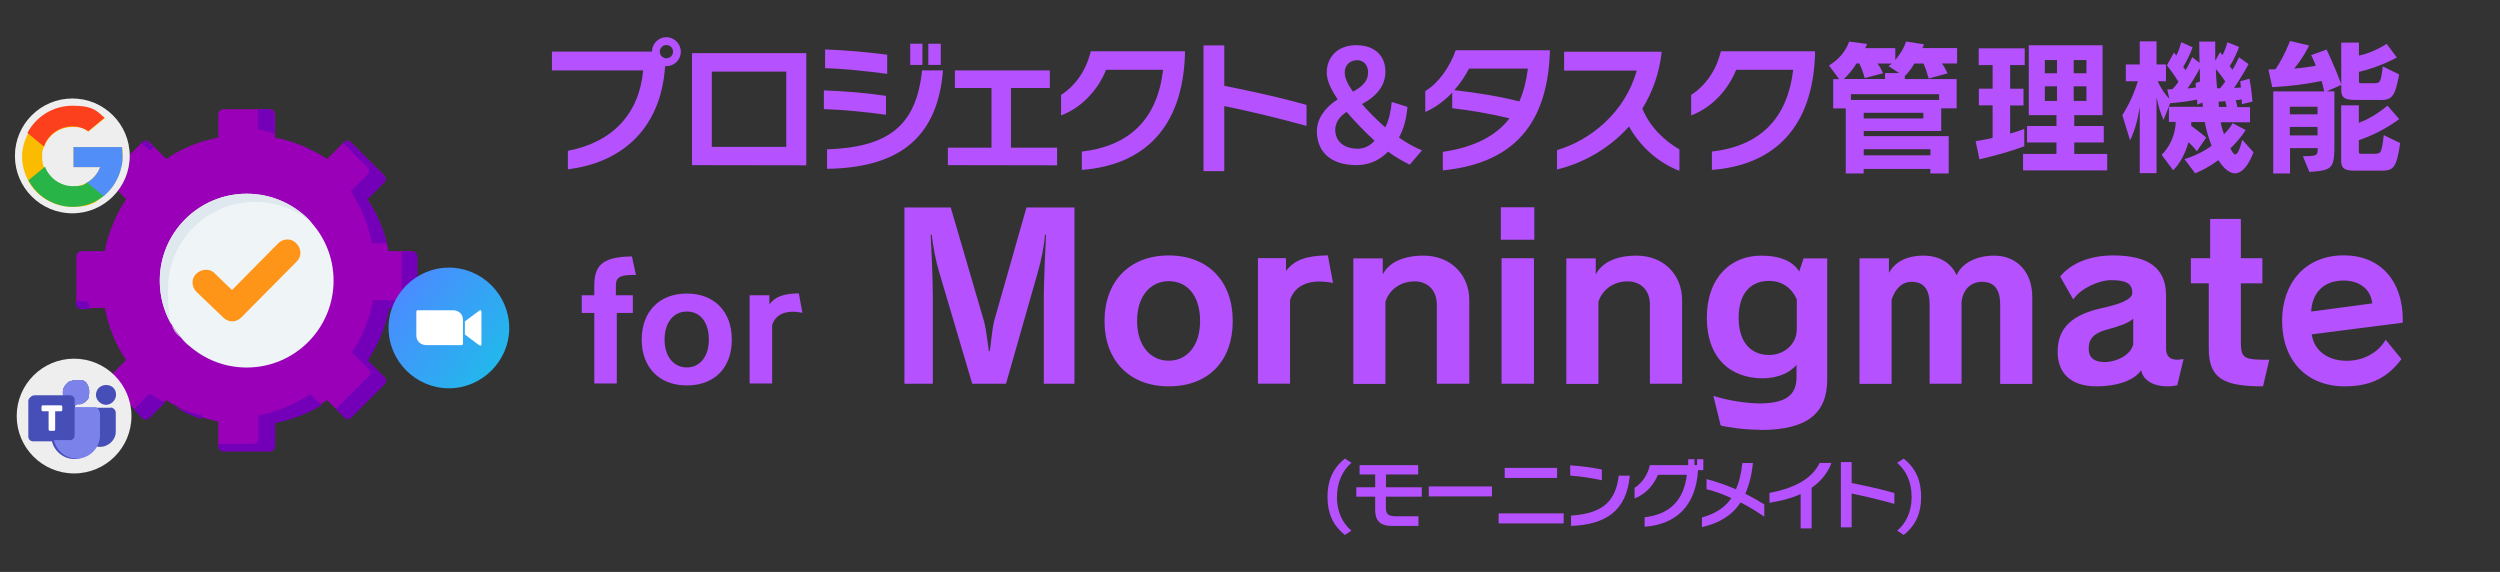 <?xml version="1.0" encoding="UTF-8"?>
<svg id="_レイヤー_1" xmlns="http://www.w3.org/2000/svg" xmlns:xlink="http://www.w3.org/1999/xlink" version="1.1" viewBox="0 0 271 62">
  <rect x="0" y="0" width="271" height="62" fill="#333333" stroke="none"/>
  <!-- Generator: Adobe Illustrator 30.1.0, SVG Export Plug-In . SVG Version: 2.1.1 Build 136)  -->
  <defs>
    <style>
      .st0 {
        fill: #dee8ee;
      }

      .st0, .st1, .st2, .st3, .st4 {
        fill-rule: evenodd;
      }

      .st1 {
        fill: #7300b8;
      }

      .st5 {
        fill: #7b83eb;
      }

      .st2 {
        fill: #9a00b8;
      }

      .st6 {
        fill: #fbbb00;
      }

      .st7 {
        fill: #518ef8;
      }

      .st3 {
        fill: #ff9518;
      }

      .st8 {
        fill: #fff;
      }

      .st9 {
        fill: #fc3f1d;
      }

      .st10 {
        fill: #b551fe;
      }

      .st11 {
        fill: #28b446;
      }

      .st12 {
        fill: #464eb8;
      }

      .st13 {
        fill: #eff4f7;
      }

      .st4 {
        fill: url(#_名称未設定グラデーション);
      }

      .st14 {
        fill: #5c5560;
      }

      .st15 {
        fill: #eee;
      }
    </style>
    <linearGradient id="_名称未設定グラデーション" data-name="名称未設定グラデーション" x1="43.47" y1="-2953.64" x2="53.85" y2="-2961.46" gradientTransform="translate(0 -2922) scale(1 -1)" gradientUnits="userSpaceOnUse">
      <stop offset="0" stop-color="#4a8cff"/>
      <stop offset="1" stop-color="#23b7ec"/>
    </linearGradient>
  </defs>
  <path class="st10" d="M72.23,7.17h-.13c-.48,7.08-5,10.51-10.54,11.18v-2c4.88-.94,7.73-4.04,8.16-8.72h-9.89v-2.04h10.84c.02-.86.71-1.56,1.56-1.56s1.57.71,1.57,1.58-.71,1.56-1.57,1.56ZM72.23,4.88c-.38,0-.71.31-.71.73,0,.38.33.71.71.71.41,0,.73-.33.73-.71,0-.41-.31-.73-.73-.73Z"/>
  <path class="st10" d="M75.01,17.9V5.76h12.39v12.16l-12.39-.02ZM85.23,7.76h-8.07v8.16h8.07V7.76Z"/>
  <path class="st10" d="M89.31,11.84v-2.04c2.04.06,4.73.28,6.73.59v2.05c-2.08-.3-4.83-.56-6.73-.61h0ZM89.44,7.4v-2.04c2.02.06,4.67.3,6.73.57v2.08c-2.02-.28-4.8-.57-6.73-.62h0ZM89.65,18.31v-2.12c6.54-.23,9.67-2.45,10.3-8.56h2.27c-.62,7.75-5.29,10.56-12.58,10.67h0ZM98.67,7.04v-2.3h1.32v2.3h-1.32ZM100.63,7.04v-2.3h1.35v2.3h-1.35Z"/>
  <path class="st10" d="M102.75,17.9v-1.89h4.73v-6.47h-3.97v-1.91h10.29v1.91h-4.21v6.47h5v1.91l-11.84-.02h0Z"/>
  <path class="st10" d="M117.27,18.42v-1.99c5.22-.61,8.18-3.55,8.81-8.86h-6.18c-.89,2.2-2.66,4.11-4.88,4.94v-2.22c1.48-.95,2.7-2.56,3.22-4.73h10.21v.33c-.25,7.86-4.35,12.01-11.2,12.53h0Z"/>
  <path class="st10" d="M132.71,11.5v7.05h-2.25V4.92h2.25v4.38c3.07.62,6.1,1.27,8.92,2.08v2.27c-3.05-.84-6.1-1.58-8.92-2.15Z"/>
  <path class="st10" d="M152.82,17.85c-.73-.35-1.67-.9-2.35-1.41-.81.82-1.92,1.46-3.42,1.46-2.86,0-4.3-1.49-4.3-3.68,0-1.35.87-2.56,2.25-3.45-.66-1-1.18-1.97-1.18-2.91,0-1.61,1.12-2.96,3.19-2.96s3.17,1.19,3.17,2.87c0,1.45-.87,2.62-2.54,3.51.61.71,1.51,1.64,2.53,2.53.41-.82.62-1.89.69-2.76l1.71.54c-.11,1.25-.38,2.33-.92,3.32.74.52,1.69,1.08,2.5,1.38l-1.33,1.56h0ZM145.97,12.13c-.76.49-1.23,1.16-1.23,1.94,0,1.12.79,2.05,2.45,2.05.76,0,1.35-.36,1.81-.86-1.16-1.08-2.22-2.19-3.02-3.12h0ZM147.07,6.53c-.76,0-1.3.56-1.3,1.33,0,.67.38,1.35.89,2.08,1.18-.64,1.64-1.25,1.64-2.1,0-.74-.44-1.32-1.22-1.32h0Z"/>
  <path class="st10" d="M156.4,18.46v-2c3.46-.51,5.77-1.74,7.23-3.63-2.13-.52-4.24-.87-6.21-1.1,0,0,0-1.71,0-1.69-.82.87-1.82,1.62-2.92,2.1v-2.27c1.4-.84,2.63-2.53,3.3-4.42h10.21v.21c-.25,6.65-2.94,11.96-11.61,12.81ZM159.24,7.45c-.41.77-.94,1.58-1.59,2.32,2.32.27,4.73.64,7.05,1.22.46-1.05.76-2.24.92-3.55h-6.39Z"/>
  <path class="st10" d="M176.58,13.72c-2.22,2.48-5.11,4.01-7.8,4.65v-2.1c3.6-1.05,7.39-4.08,8.64-8.62h-7.87v-2.04h10.58c-.26,2.4-1.03,4.43-2.1,6.16.9,2.17,2.54,3.55,4.02,4.43v2.32c-2.43-.94-4.29-2.73-5.47-4.81Z"/>
  <path class="st10" d="M185.57,18.42v-1.99c5.22-.61,8.18-3.55,8.81-8.86h-6.18c-.89,2.2-2.66,4.11-4.88,4.94v-2.22c1.48-.95,2.7-2.56,3.22-4.73h10.21v.33c-.25,7.86-4.35,12.01-11.2,12.53h0Z"/>
  <path class="st10" d="M210.5,6.88c.24.3.46.74.61,1.07l-2.04.56c-.15-.54-.36-1.19-.57-1.62h-.99c-.31.56-.62.95-1.03,1.35v.33h5.62v3.17h-1.67v2.46h-8.4v.56h9.21v4.04h-1.99v-.49h-7.23v.49h-1.94v-7.05h-1.36v-3.17h.65l-1.11-1.48c1.07-.67,1.76-1.45,2.19-2.59l1.94.25c-.06.19-.11.31-.21.46h3.27v1.28c.53-.65.9-1.19,1.16-2l1.94.3c-.03.15-.08.27-.16.41h3.76v1.67h-1.67,0ZM204.7,7.17s.23-.15.36-.28h-1.54c.24.27.43.7.61,1.05l-2,.52c-.15-.56-.35-1.15-.59-1.58h-.3c-.35.61-.86,1.2-1.36,1.68h4.46v-.64h1.53l-1.16-.76h0ZM210.2,10.21h-9.56v.62h9.56v-.62ZM208.49,12.23h-6.46v.61h6.46v-.61ZM209.26,16.17h-7.23v.67h7.23v-.67Z"/>
  <path class="st10" d="M217.9,7.06v2.56h1.45v1.81h-1.45v3.05c.57-.16,1.03-.31,1.53-.51v1.89c-1.69.61-3.08.99-4.86,1.41l-.41-1.97c.67-.1,1.25-.21,1.84-.35v-3.53h-1.49v-1.81h1.49v-2.56h-1.51v-1.81h4.99v1.81h-1.58ZM219.3,18.47v-1.78h3.62v-1.25h-3.19v-1.78h3.19v-1.18h-3v-7.57h8v7.57h-3.07v1.18h3.2v1.78h-3.2v1.25h3.57v1.78h-9.14ZM222.98,6.51h-1.32v1.43h1.32v-1.43ZM222.98,9.36h-1.32v1.58h1.32v-1.58ZM226.17,6.51h-1.38v1.43h1.38v-1.43ZM226.17,9.36h-1.38v1.58h1.38v-1.58Z"/>
  <path class="st10" d="M242.29,18.79c-.61,0-1.23-.51-1.82-1.43-.9.67-1.79,1.13-2.51,1.43l-1.16-1.54c1.02-.31,2.24-.9,2.94-1.46-.3-.74-.59-1.66-.74-2.56h-1.46c0,.13-.02.27-.02.4.76.56,1.36,1.03,1.64,1.28l-1.03,1.49c-.28-.4-.65-.76-.9-.99-.38,1.35-.95,2.33-1.66,3.05l-1.25-1.68c.77-.73,1.49-2.05,1.53-3.56h-.74v-1.64h3.7c-.02-.13-.05-.3-.07-.46l-.56.23c0-.19,0-.41-.02-.56-.71.16-1.97.33-2.92.4l-.71,1.82c-.33-.76-.57-1.46-.76-2.5v8.26h-1.82v-7.19c-.21,1.38-.54,2.58-1.05,3.63l-.84-2.73c.69-1.07,1.3-2.4,1.68-3.67h-1.3v-1.82h1.51v-2.51h1.82v2.51h1.02v1.82h-.9c.35.73.74,1.36,1.27,1.91l-.23-1.03h.1c.1,0,.25,0,.46-.03.18-.16.48-.54.65-.79-.3-.51-.79-1.22-1.25-1.79l.77-1.38c.08.1.16.21.25.33.24-.43.41-.99.54-1.46l1.23.56c-.28.77-.69,1.59-1.02,2.12.1.11.18.24.24.36.25-.36.52-.9.74-1.41l.79.61c-.02-.62-.03-1.53-.03-2.3h1.73v2.08l.53-.94c.08.1.16.21.25.33.24-.43.41-.92.54-1.4l1.27.51c-.31.82-.67,1.56-1.02,2.08.08.11.23.3.3.4.19-.3.49-.87.71-1.36l1.03.74c-.4.79-1.16,1.99-1.56,2.58.18,0,.53-.02.74-.05-.02-.21-.05-.46-.08-.67l1-.28c.15.77.27,1.73.33,2.48l-1.15.28s0-.36-.02-.52c-.19.05-.43.08-.64.08,0,0,.13.52.18.76h1.36v1.64h-3.17c.03.31.18.84.35,1.3.35-.35.7-.77.94-1.2l1.4.74c-.44.76-1.08,1.43-1.64,2,.19.38.35.65.52.65.23,0,.46-.43.76-1.59l1.22,1.36c-.61,1.58-1.3,2.28-2.04,2.28h0ZM238.47,7.39c-.41.79-.95,1.67-1.35,2.2.2,0,.76-.08.92-.11,0-.21-.03-.31-.05-.46l.49-.19c0-.41-.02-.9-.02-1.45h0ZM240.2,7.47c.02.71.06,1.46.13,2.1h.33c.19-.23.38-.48.56-.73-.28-.44-.66-.94-1.02-1.36h0ZM241.23,10.96c-.25.03-.49.06-.73.06,0,.13.03.44.03.57h.84c-.05-.25-.15-.64-.15-.64h0Z"/>
  <path class="st10" d="M252.19,9.9h.86v5.34c0,2.96-.03,3.22-2.71,3.4l-.71-1.71c1.56,0,1.61-.06,1.61-.87h-3v2.74h-1.82v-8.89h5.52c-.07-.4-.18-.81-.28-1.13-1.87.38-3.42.56-5.35.67l-.41-1.92s.38,0,.76-.02c1.02-1.51,1.57-3.07,1.57-3.07l2.08.49s-.66,1.38-1.62,2.5c.84-.06,1.51-.15,2.35-.3-.25-.65-.51-1.15-.51-1.15l1.67-.61s.9,1.84,1.61,3.83l-1.59.7h-.02ZM251.22,11.57h-3v.82h3v-.82ZM251.22,13.76h-3v.92h3v-.92ZM257.97,10.83h-2.65c-1.02,0-1.53-.16-1.53-1.05v-5.16h1.92v1.41c1.67-.36,3-1.28,3-1.28l1.11,1.48s-1.79,1.02-4.11,1.56v1.02c0,.21.05.21.3.21h1.23c.76,0,.84,0,1.05-1.82l1.78.87c-.46,2.43-.77,2.78-2.12,2.78h.02ZM258.07,18.5h-2.76c-1.02,0-1.53-.16-1.53-1.05v-6.03h1.92v1.89c1.67-.59,3.1-1.86,3.1-1.86l1.27,1.46s-1.86,1.46-4.37,2.28v1.27c0,.21.13.21.3.21h1.35c.73,0,.82-.02,1.05-2.02l1.78.86c-.41,2.81-.77,2.99-2.12,2.99Z"/>
  <path class="st10" d="M68.7,29.8c-1.72,0-1.94.38-1.94,1.24v.97h1.84v1.91h-1.74v7.65h-2.44v-7.65h-1.36v-1.91h1.36v-1.02c0-2.16.81-3.16,4.08-3.19l.44,2h-.22Z"/>
  <path class="st10" d="M74.45,41.78c-3,0-4.89-1.97-4.89-4.97s1.89-4.99,4.89-4.99,4.88,1.97,4.88,4.99-1.84,4.97-4.88,4.97ZM74.45,33.77c-1.39,0-2.41,1.14-2.41,3.03s1.02,3.03,2.41,3.03,2.39-1.14,2.39-3.03-.95-3.03-2.39-3.03Z"/>
  <path class="st10" d="M83.7,35.2v6.37h-2.44v-9.56h2.14v.98c.64-.83,1.5-1.16,3.19-1.19l.39,2.1c-1.72-.33-2.86.11-3.27,1.3Z"/>
  <path class="st10" d="M113.15,41.6v-9.51c0-1.57.17-5.28.24-6.64h-.12c-.05,1.1-.44,2.92-.74,3.95l-3.48,12.2h-3.66l-3.6-12.16c-.32-1.01-.67-2.84-.79-3.99h-.12c.09,1.47.24,5.01.24,6.71v9.44h-3.08v-19.11h5.02l3.6,12.31c.29,1.07.47,2.99.54,3.28h.08c.08-.27.24-2.24.48-3.27l3.51-12.32h5.2v19.11h-3.33Z"/>
  <path class="st10" d="M126.69,41.88c-4.26,0-6.96-2.8-6.96-7.08s2.69-7.11,6.96-7.11,6.94,2.8,6.94,7.11-2.62,7.08-6.94,7.08ZM126.69,30.48c-1.98,0-3.43,1.62-3.43,4.31s1.45,4.31,3.43,4.31,3.4-1.62,3.4-4.31-1.35-4.31-3.4-4.31Z"/>
  <path class="st10" d="M139.84,32.52v9.07h-3.48v-13.61h3.04v1.39c.91-1.18,2.13-1.65,4.54-1.69l.56,2.99c-2.45-.47-4.07.15-4.66,1.84Z"/>
  <path class="st10" d="M155.75,41.6v-8.57c0-1.62-1.03-2.53-2.42-2.53s-2.69.79-3.15,2.21v8.91h-3.48v-13.61h3.19v1.74c.64-1.26,2.16-2.04,4.42-2.04,2.96,0,4.96,2.09,4.96,4.82v9.07h-3.52Z"/>
  <path class="st10" d="M162.69,25.99v-3.52h3.63v3.52s-3.63,0-3.63,0ZM162.77,41.6v-13.61h3.51v13.61h-3.51Z"/>
  <path class="st10" d="M178.85,41.6v-8.57c0-1.62-1.03-2.53-2.43-2.53s-2.69.79-3.15,2.21v8.91h-3.48v-13.61h3.19v1.74c.64-1.26,2.16-2.04,4.42-2.04,2.96,0,4.94,2.09,4.94,4.82v9.07h-3.51.02Z"/>
  <path class="st10" d="M190.86,46.59c-1.65,0-3.46-.24-4.34-.47l-.79-3.21c1.42.48,3.6.82,5.02.82,2.92,0,3.99-.98,3.99-2.81v-1.38c-.68.88-2.1,1.47-3.66,1.47-3.51,0-6.06-2.21-6.06-6.56s2.57-6.74,5.91-6.74c2.06,0,3.46.64,4.1,1.72l.48-1.42h2.56v13.11c0,3.63-2.09,5.49-7.23,5.49l.02-.02ZM194.76,32.42c-.56-1.22-1.59-1.97-3.01-1.97-1.86,0-3.28,1.22-3.28,3.99s1.42,4.04,3.31,4.04c1.62,0,2.99-1.18,2.99-2.77v-3.31l-.02.02Z"/>
  <path class="st10" d="M216.82,41.6v-8.57c0-1.66-.64-2.48-1.98-2.48s-2.16,1.03-2.21,2.33v8.72h-3.46v-8.57c0-1.65-.62-2.48-1.94-2.48-1.1,0-1.81.8-2.18,1.94v9.12h-3.48v-13.61h3.19v1.57c.59-1.07,1.78-1.86,3.75-1.86,1.74,0,3.04.83,3.58,2.13.56-1.3,2.13-2.13,4.07-2.13,2.48,0,4.14,1.78,4.14,4.49v9.42h-3.48l-.02-.02Z"/>
  <path class="st10" d="M236,41.76c-.36.09-.74.12-1.1.12-1.38,0-2.57-.59-2.8-1.74-.83,1.19-2.8,1.74-4.82,1.74-2.77,0-4.19-1.38-4.23-3.66v-.12c0-2.6,1.62-3.98,4.73-4.69,1.84-.39,3.36-.91,3.36-1.66,0-1.06-.71-1.38-2.33-1.38-1.26,0-3.27.88-4.07,2.09l-1.42-2.49c1.22-1.45,3.21-2.28,5.76-2.28,3.78,0,5.72,1.35,5.72,4.31v5.81c0,.83.47,1.18,1.19,1.18.23,0,.47-.03.71-.08l-.68,2.84-.02.02ZM231.25,34.53c-.47.47-1.42.8-2.62,1.13-1.35.35-2.21.83-2.21,2.09v.15c.03.88.6,1.35,1.74,1.35s2.77-.68,3.08-1.91v-2.81Z"/>
  <path class="st10" d="M245.31,41.88c-4.34,0-5.88-.88-5.88-4.11v-7.06h-1.94v-2.72h2.09v-4.26h3.33v4.26h2.33v2.72h-2.33v6.32c0,1.86.32,1.97,3.08,1.97,0,0-.68,2.89-.68,2.89Z"/>
  <path class="st10" d="M250.59,36.24c.27,1.86,1.84,2.87,3.8,2.87,1.74,0,3.36-.82,4.22-2.28l1.71,2.1c-1.45,1.91-3.19,2.95-6.15,2.95-4.1,0-6.79-2.77-6.79-7.11,0-4.02,2.45-7.09,6.7-7.09,3.92,0,6.38,2.75,6.38,6.94v.36l-9.86,1.26h0ZM254.04,30.41c-2.01,0-3.39,1.18-3.51,3.36l6.62-.88c-.15-1.54-1.38-2.48-3.11-2.48Z"/>
  <g>
    <path class="st10" d="M144.92,53.86c0,1.63.63,2.88,1.57,3.66l-.7.47c-1.39-1.1-1.89-2.49-1.89-4.13s.49-3.04,1.89-4.15l.71.46c-.97.83-1.57,2.12-1.57,3.69h-.01Z"/>
    <path class="st10" d="M150.23,53.83v1.18c0,.64.18.95,1.05.95h2.48v1.05h-2.88c-1.29,0-1.81-.59-1.81-1.69v-1.48h-2.05v-1.02h2.05v-1.39h-1.69v-1.01h6.35v1.01h-3.49v1.39h3.88v1.02h-3.89Z"/>
    <path class="st10" d="M154.88,53.81v-1.08h6.85v1.08h-6.85Z"/>
    <path class="st10" d="M162.45,56.73v-1.08h7.05v1.09h-7.05ZM163.11,51.81v-1.09h5.68v1.09h-5.68Z"/>
    <path class="st10" d="M170.21,51.56v-1.12c1.05.07,2.32.23,3.43.45v1.17c-1.1-.25-2.37-.43-3.43-.5ZM170.3,57v-1.11c2.87-.21,4.8-1.08,5.17-4.33h1.2c-.35,3.85-2.64,5.31-6.37,5.45h0Z"/>
    <path class="st10" d="M184.07,50.96c-.24,3.85-2.34,5.88-5.79,6.14v-1.03c2.72-.31,4.25-1.84,4.57-4.6h-3.13c-.47,1.15-1.38,2.13-2.53,2.56v-1.15c.77-.5,1.4-1.33,1.66-2.46h4.15v-.64h.68v.64h.28v-.64h.68v1.18h-.58.01Z"/>
    <path class="st10" d="M188.68,54.46c-.94,1.44-2.31,2.24-4.19,2.68v-1.05c1.37-.38,2.46-1.01,3.19-2.1-.97-.44-1.71-.7-2.69-.96v-1.1c1.05.28,1.95.59,3.18,1.11.42-.95.59-1.85.7-2.85h1.15c-.11,1.1-.35,2.25-.83,3.33.77.39,1.44.77,2.06,1.16v1.33c-.81-.55-1.6-1.05-2.58-1.55h.01Z"/>
    <path class="st10" d="M196.38,52.87v4.41h-1.19v-3.73c-1.05.49-2.24.77-3.38.95v-1.07c3.21-.6,4.74-1.82,5.44-3.25h1.28c-.44,1.18-1.21,2.04-2.15,2.7h0Z"/>
    <path class="st10" d="M200.72,53.5v3.66h-1.17v-7.07h1.17v2.27c1.59.32,3.16.66,4.63,1.08v1.18c-1.58-.44-3.16-.82-4.63-1.12Z"/>
    <path class="st10" d="M206.36,57.99l-.7-.47c.93-.77,1.56-2.03,1.56-3.66s-.6-2.86-1.57-3.69l.71-.46c1.39,1.11,1.89,2.5,1.89,4.15s-.5,3.02-1.89,4.13h0Z"/>
  </g>
  <path class="st2" d="M24.24,11.84h5c.32,0,.58.26.58.58v2.5c2.05.38,3.97,1.22,5.64,2.31l1.79-1.79c.26-.26.64-.26.83,0l3.52,3.52c.26.26.26.64,0,.83l-1.79,1.79c1.15,1.67,1.92,3.59,2.31,5.64h2.5c.32,0,.58.26.58.58v5c0,.32-.26.58-.58.58h-2.5c-.38,2.05-1.22,3.97-2.31,5.64l1.79,1.79c.26.26.26.64,0,.83l-3.52,3.52c-.26.26-.64.26-.83,0l-1.79-1.79c-1.67,1.15-3.59,1.92-5.64,2.31v2.5c0,.32-.26.58-.58.58h-5c-.32,0-.58-.26-.58-.58v-2.5c-2.05-.38-3.97-1.22-5.64-2.31l-1.79,1.79c-.26.26-.64.26-.83,0l-3.52-3.52c-.26-.26-.26-.64,0-.83l1.79-1.79c-1.15-1.67-1.92-3.59-2.31-5.64h-2.5c-.32,0-.58-.26-.58-.58v-5c0-.32.26-.58.58-.58h2.5c.38-2.05,1.22-3.97,2.31-5.64l-1.79-1.79c-.26-.26-.26-.64,0-.83l3.52-3.52c.26-.26.64-.26.83,0l1.79,1.79c1.67-1.15,3.59-1.92,5.64-2.31v-2.5c0-.32.26-.58.58-.58h0Z"/>
  <path class="st1" d="M28.02,11.84h1.15c.32,0,.58.26.58.58v2.05c-.58-.19-1.15-.32-1.79-.45v-2.24s.06.06.06.06ZM32.89,15.88c.32.13.64.26.9.45h-.06c-.26-.06-.51-.26-.83-.45h0ZM37.25,15.49h0c.26-.26.64-.26.83,0l3.52,3.52c.26.26.26.64,0,.83l-1.79,1.79c.96,1.41,1.67,3.01,2.11,4.74h-1.6c-.38-2.05-1.22-3.97-2.31-5.64l1.79-1.79c.26-.26.26-.64,0-.83l-2.63-2.63h.08ZM43.53,27.28h1.15c.32,0,.58.26.58.58v5c0,.32-.26.58-.58.58h-2.5c-.38,2.05-1.22,3.97-2.31,5.64l1.79,1.79c.26.26.26.64,0,.83l-3.52,3.52c-.26.26-.64.26-.83,0l-.9-.9,3.52-3.52c.26-.26.26-.64,0-.83l-1.79-1.79c1.15-1.67,1.92-3.59,2.31-5.64h2.5c.32,0,.58-.26.58-.58v-4.68ZM34.94,43.88c-1.54.96-3.27,1.6-5.13,1.99v2.5c0,.32-.26.58-.58.58h-5c-.32,0-.58-.26-.58-.58v-.26h3.78c.32,0,.58-.26.58-.58v-2.5c2.05-.38,3.97-1.22,5.64-2.31l1.22,1.22.06-.06h0ZM21.87,45.42c-1.09-.32-2.11-.83-3.01-1.35.96.38,1.99.7,3.01.96v.45-.06ZM17.9,43.62l-1.67,1.67c-.26.26-.64.26-.83,0l-.9-.9,1.73-1.73c.51.38,1.09.7,1.67.96h0ZM9.7,33.5h-.9c-.32,0-.58-.26-.58-.58v-.26h1.35c0,.32.13.58.19.9h0l-.06-.06ZM15.33,15.49h0c.26-.26.64-.26.83,0l.51.51c-.19.13-.38.26-.51.32l-.83-.83Z"/>
  <circle class="st13" cx="26.74" cy="30.42" r="9.42"/>
  <path class="st0" d="M26.74,21c2.82,0,5.38,1.22,7.11,3.2-1.67-1.47-3.84-2.31-6.22-2.31-5.19,0-9.42,4.23-9.42,9.42s.9,4.55,2.31,6.22c-1.99-1.73-3.2-4.23-3.2-7.11,0-5.19,4.23-9.42,9.42-9.42h0Z"/>
  <path class="st3" d="M30.14,26.39c.58-.58,1.47-.58,1.99,0,.58.58.58,1.47,0,1.99l-5.96,6.02c-.58.58-1.41.58-1.99,0l-2.88-2.76c-.58-.58-.58-1.47,0-1.99.58-.51,1.47-.58,1.99,0l1.86,1.79,5-5.06h-.01Z"/>
  <g>
    <circle class="st14" cx="7.84" cy="16.9" r="6.22"/>
    <circle class="st15" cx="7.84" cy="16.9" r="6.22"/>
    <path class="st6" d="M13.22,15.94h-5.25v2.18h2.88c-.26.7-.77,1.28-1.41,1.67-.45.26-1.03.45-1.67.45-1.41,0-2.56-.9-3.01-2.11-.13-.38-.19-.7-.19-1.15s0-.7.19-1.03c.45-1.28,1.67-2.18,3.08-2.18s1.22.19,1.73.51l1.79-1.47c-.96-.77-2.18-1.28-3.46-1.28-2.11,0-3.91,1.22-4.87,2.95-.38.77-.64,1.6-.64,2.5s.26,1.79.64,2.56c.9,1.73,2.76,2.88,4.81,2.88s2.5-.45,3.4-1.22c.96-.77,1.67-1.86,1.92-3.14.06-.38.13-.77.13-1.15s0-.7-.06-1.03h0v.06h0Z"/>
    <path class="st11" d="M11.3,21.2h0c-.96.77-2.11,1.22-3.4,1.22-2.05,0-3.91-1.15-4.81-2.88l1.79-1.47c.45,1.22,1.67,2.11,3.01,2.11s1.15-.19,1.67-.45l1.79,1.47h-.06.01Z"/>
    <path class="st7" d="M13.22,15.94c0,.32.06.64.06,1.03s0,.77-.13,1.15c-.26,1.22-.96,2.37-1.92,3.14h0l-1.79-1.47c.64-.38,1.15-.96,1.41-1.67h-2.88v-2.18s5.25,0,5.25,0Z"/>
    <path class="st9" d="M11.36,12.74l-1.79,1.47c-.51-.32-1.09-.51-1.73-.51-1.41,0-2.63.9-3.08,2.18l-1.79-1.47h0c.9-1.73,2.76-2.95,4.87-2.95s2.56.45,3.46,1.28c0,0,.06,0,.06,0Z"/>
  </g>
  <g>
    <path class="st4" d="M48.66,29.01c3.59,0,6.54,2.95,6.54,6.54s-2.95,6.54-6.54,6.54-6.54-2.95-6.54-6.54,2.95-6.54,6.54-6.54Z"/>
    <path class="st8" d="M45.13,33.82v2.56c0,.58.45,1.03,1.09,1.03h3.78c.13,0,.19-.06.19-.19v-2.56c0-.58-.45-1.03-1.09-1.03h-3.78c-.13,0-.19.06-.19.19h0ZM50.39,34.84l1.54-1.15c.13-.13.26-.06.26.13v3.46c0,.26-.13.19-.26.13l-1.54-1.15v-1.41h0Z"/>
  </g>
  <g>
    <circle class="st15" cx="8.03" cy="45.1" r="6.22"/>
    <path class="st12" d="M11.49,43.88c.58,0,1.09-.51,1.09-1.09,0-1.41-2.11-1.41-2.18,0,0,.58.51,1.09,1.09,1.09Z"/>
    <path class="st12" d="M12.19,44.2h-4.04v-.38h.51c.19,0,.38-.13.51-.19.13-.13.26-.26.38-.38,0,0,0-.06.06-.13h0v-.06h0v-.13h0c.13-.45.06-.96-.19-1.35-.06-.13-.13-.19-.26-.26h0c-.06,0-.13-.13-.26-.13h-.64c-.19,0-.38,0-.58.13h-.13c-.32.19-.58.51-.7.83-.06.26-.06.58,0,.83h-3.27c-.32,0-.51.26-.51.51v3.84c0,.32.26.51.51.51h2.05c.26,1.09,1.28,1.92,2.44,1.92.96,0,1.79-.58,2.24-1.41h0c1.03.38,2.24-.45,2.24-1.54v-2.05c0-.32-.26-.58-.58-.58h.19l.03.02Z"/>
    <path class="st5" d="M10.78,44.71c0-.32-.26-.58-.51-.58h-2.18c-.06,0-.13.06-.13.13v3.01c0,.13-.13.26-.26.26h-1.86v.13c.26,1.22,1.28,2.05,2.5,2.05,1.41,0,2.56-1.22,2.5-2.63v-2.44l-.06.06h0Z"/>
    <path class="st5" d="M8.41,43.82h.26c.19,0,.38-.13.51-.19.13-.13.26-.26.38-.38,0,0,0-.06.06-.13h0v-.06h0v-.13h0c.13-.45.06-.96-.19-1.35-.06-.13-.13-.19-.26-.26h0c-.06,0-.13-.13-.26-.13h-.64c-.19,0-.38,0-.58.13h-.13c-.32.19-.58.51-.7.83-.06.26-.06.58,0,.83h0c.19.51.64.9,1.41.96l.13-.13h0Z"/>
    <path class="st12" d="M7.58,42.85h-3.84c-.32,0-.51.26-.51.51v3.84c0,.32.26.51.51.51h3.84c.32,0,.51-.26.51-.51v-3.84c0-.32-.26-.51-.51-.51Z"/>
    <path class="st8" d="M6.62,43.94h-1.99c-.06,0-.13.06-.13.13v.38c0,.06.06.13.13.13h.64v1.99c0,.06.06.13.13.13h.45c.06,0,.13-.06.13-.13v-1.99h.64c.06,0,.13-.06.13-.13v-.38c0-.06-.06-.13-.13-.13Z"/>
  </g>
</svg>